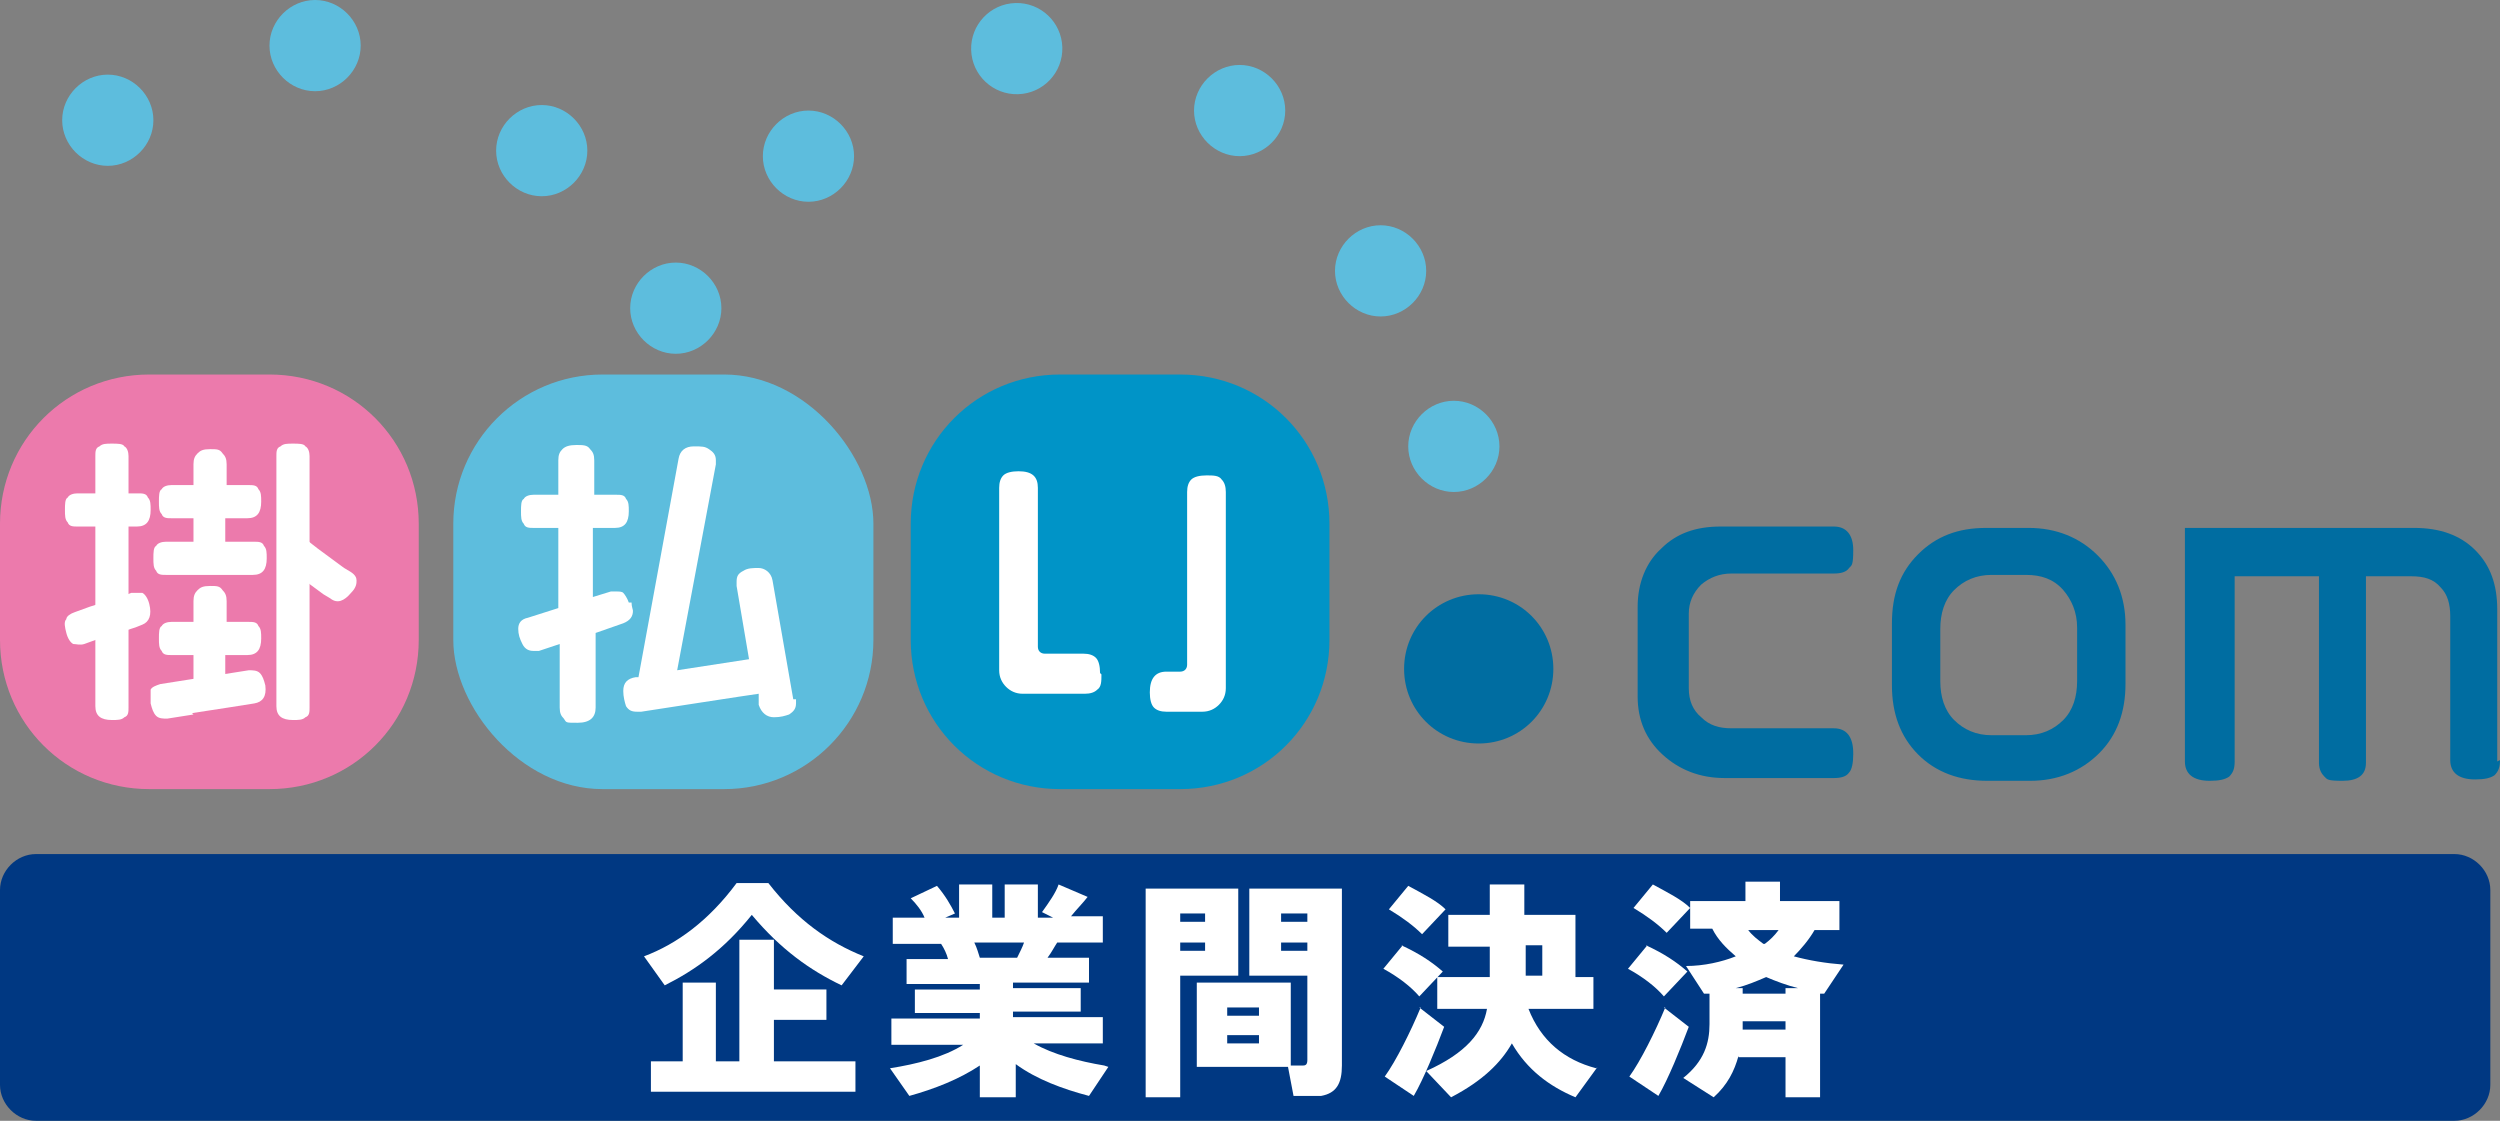 <?xml version="1.0" encoding="UTF-8"?>
<svg id="_レイヤー_1" data-name="レイヤー_1" xmlns="http://www.w3.org/2000/svg" version="1.1" viewBox="0 0 180.9 81.1">
  <rect x="0" y="0" width="180.9" height="81.1" fill="#808080" stroke="none"/>
  <!-- Generator: Adobe Illustrator 29.8.2, SVG Export Plug-In . SVG Version: 2.1.1 Build 3)  -->
  <defs>
    <style>
      .st0 {
        fill: #003882;
      }

      .st1 {
        fill: #0094c7;
      }

      .st2 {
        fill: #5dbddd;
      }

      .st3 {
        fill: #ec7aac;
      }

      .st4 {
        fill: #fff;
      }

      .st5 {
        fill: #006da1;
      }
    </style>
  </defs>
  <g>
    <path class="st2" d="M11.1,8.7c0,1.8-1.5,3.3-3.3,3.3s-3.3-1.5-3.3-3.3,1.5-3.3,3.3-3.3,3.3,1.5,3.3,3.3Z"/>
    <path class="st2" d="M26.1,3.3c0,1.8-1.5,3.3-3.3,3.3s-3.3-1.5-3.3-3.3,1.5-3.3,3.3-3.3,3.3,1.5,3.3,3.3Z"/>
    <path class="st2" d="M42.5,10.9c0,1.8-1.5,3.3-3.3,3.3s-3.3-1.5-3.3-3.3,1.5-3.3,3.3-3.3,3.3,1.5,3.3,3.3Z"/>
    <path class="st2" d="M52.2,22.3c0,1.8-1.5,3.3-3.3,3.3s-3.3-1.5-3.3-3.3,1.5-3.3,3.3-3.3,3.3,1.5,3.3,3.3Z"/>
    <path class="st2" d="M61.8,11.3c0,1.8-1.5,3.3-3.3,3.3s-3.3-1.5-3.3-3.3,1.5-3.3,3.3-3.3,3.3,1.5,3.3,3.3Z"/>
    <circle class="st2" cx="73.5" cy="3.5" r="3.3" transform="translate(0 2.2) rotate(-1.7)"/>
    <path class="st2" d="M93,8c0,1.8-1.5,3.3-3.3,3.3s-3.3-1.5-3.3-3.3,1.5-3.3,3.3-3.3,3.3,1.5,3.3,3.3Z"/>
    <path class="st2" d="M103.2,19.6c0,1.8-1.5,3.3-3.3,3.3s-3.3-1.5-3.3-3.3,1.5-3.3,3.3-3.3,3.3,1.5,3.3,3.3Z"/>
    <path class="st2" d="M108.5,32.3c0,1.8-1.5,3.3-3.3,3.3s-3.3-1.5-3.3-3.3,1.5-3.3,3.3-3.3,3.3,1.5,3.3,3.3Z"/>
    <path class="st5" d="M112.4,48.4c0,3-2.4,5.4-5.4,5.4s-5.4-2.4-5.4-5.4,2.4-5.4,5.4-5.4,5.4,2.4,5.4,5.4Z"/>
    <path class="st5" d="M134.1,54.6c0,.6-.1,1.1-.3,1.3-.2.3-.6.4-1.1.4h-7.9c-1.8,0-3.3-.6-4.5-1.7-1.2-1.1-1.8-2.5-1.8-4.2v-6.5c0-1.7.6-3.2,1.7-4.2,1.1-1.1,2.5-1.6,4.3-1.6h8.2c.9,0,1.4.6,1.4,1.7s-.1,1.1-.3,1.3c-.2.3-.6.4-1.1.4h-7.4c-.9,0-1.6.3-2.2.8-.6.6-.9,1.3-.9,2.1v5.4c0,.9.3,1.6.9,2.1.6.6,1.3.8,2.2.8h7.4c.9,0,1.4.6,1.4,1.8Z"/>
    <path class="st5" d="M153.8,49.5c0,2-.6,3.7-1.9,5-1.3,1.3-3,2-5,2h-3.1c-2,0-3.7-.6-5-1.9-1.3-1.3-1.9-3-1.9-5v-4.5c0-2.1.6-3.7,1.9-5,1.3-1.3,2.9-1.9,4.9-1.9h3.1c2,0,3.7.7,5,2,1.3,1.3,2,3,2,5v4.6ZM150.3,49.2v-3.8c0-1.1-.4-2-1-2.7-.7-.8-1.6-1.1-2.7-1.1h-2.5c-1.1,0-2,.4-2.7,1.1-.7.7-1,1.7-1,2.8v3.8c0,1.1.3,2.1,1,2.8.7.7,1.6,1.1,2.7,1.1h2.5c1.1,0,2-.4,2.7-1.1.7-.7,1-1.7,1-2.8Z"/>
    <path class="st5" d="M180.9,55c0,.5-.1.8-.4,1.1-.3.2-.7.3-1.4.3-1.2,0-1.8-.5-1.8-1.4v-10.4c0-.9-.2-1.6-.7-2.1-.5-.6-1.2-.8-2.1-.8h-3.3v13.5c0,.9-.6,1.3-1.7,1.3s-1.1-.1-1.3-.3c-.2-.2-.4-.5-.4-1v-13.5h-6.1v13.4c0,.5-.1.8-.4,1.1-.3.2-.7.3-1.4.3-1.2,0-1.8-.5-1.8-1.4v-16.9h16.6c1.8,0,3.3.5,4.4,1.6,1.1,1.1,1.6,2.5,1.6,4.3v11Z"/>
    <g>
      <rect class="st2" x="32.8" y="27.1" width="30.4" height="30" rx="10.8" ry="10.8"/>
      <path class="st1" d="M76.7,27.1h8.7c6,0,10.8,4.8,10.8,10.8v8.4c0,6-4.8,10.8-10.8,10.8h-8.7c-6,0-10.8-4.8-10.8-10.8v-8.4c0-6,4.8-10.8,10.8-10.8Z"/>
      <path class="st3" d="M10.8,27.1h8.7c6,0,10.8,4.8,10.8,10.8v8.4c0,6-4.8,10.8-10.8,10.8h-8.7c-6,0-10.8-4.8-10.8-10.8v-8.4c0-6,4.8-10.8,10.8-10.8Z"/>
      <path class="st4" d="M45.7,43.6c0,.3.1.5.1.6,0,.4-.2.7-.7.9l-2,.7v5.4c0,.7-.4,1.1-1.3,1.1s-.8,0-1-.3c-.2-.2-.3-.4-.3-.8v-4.6l-1.5.5h-.4c-.3,0-.6-.1-.8-.5-.2-.4-.3-.7-.3-1.1s.2-.7.7-.8l2.2-.7v-5.8h-1.8c-.3,0-.6,0-.7-.3-.2-.2-.2-.5-.2-.9s0-.8.2-.9c.1-.2.4-.3.7-.3h1.8v-2.5c0-.4.1-.6.3-.8.2-.2.5-.3,1-.3s.8,0,1,.3c.2.2.3.4.3.8v2.5h1.6c.3,0,.6,0,.7.3.2.2.2.5.2.9,0,.8-.3,1.2-1,1.2h-1.6v5l1.3-.4h.4c.2,0,.4,0,.5.1.1.1.3.4.4.7ZM57.6,50.6v.3c0,.4-.2.6-.5.8-.3.1-.6.2-1.1.2s-.9-.3-1.1-.9v-.8c-.1,0-8.5,1.3-8.5,1.3h-.3c-.4,0-.6-.1-.8-.4-.1-.3-.2-.7-.2-1.1,0-.6.3-.9.9-1h.2s2.9-15.8,2.9-15.8c.1-.6.5-.9,1.1-.9s.8,0,1.1.2c.3.2.5.4.5.8v.3s-2.8,14.9-2.8,14.9l5.2-.8-.9-5.3v-.3c0-.4.1-.6.5-.8.3-.2.7-.2,1.1-.2s.9.3,1,.9l1.5,8.6Z"/>
      <path class="st4" d="M79.7,48.8c0,.5,0,.9-.3,1.1-.2.2-.5.3-.9.3h-4.5c-.5,0-.9-.2-1.2-.5-.3-.3-.5-.7-.5-1.2v-13.2c0-.4.1-.7.3-.9.2-.2.6-.3,1.1-.3,1,0,1.4.4,1.4,1.2v11.5c0,.3.2.5.5.5h2.8c.4,0,.7.1.9.3.2.2.3.6.3,1.1ZM88.7,49.8c0,.5-.2.9-.5,1.2-.3.3-.7.5-1.2.5h-2.6c-.4,0-.7-.1-.9-.3-.2-.2-.3-.6-.3-1.1,0-1,.4-1.5,1.2-1.5h1c.3,0,.5-.2.5-.5v-12.5c0-.4.1-.7.3-.9.2-.2.6-.3,1.1-.3s.9,0,1.1.3c.2.2.3.5.3.9v14.2Z"/>
      <g>
        <g>
          <path class="st4" d="M14,41.1v-3.6h-1.6c-.3,0-.6,0-.7-.3-.2-.2-.2-.5-.2-.9s0-.8.2-.9c.1-.2.4-.3.7-.3h1.6v-1.5c0-.4.1-.6.3-.8.2-.2.4-.3.9-.3s.7,0,.9.3c.2.2.3.4.3.8v1.5h1.6c.3,0,.6,0,.7.3.2.2.2.5.2.9,0,.8-.3,1.2-1,1.2h-1.6v3.6h-2.4Z"/>
          <path class="st4" d="M13.9,41.6h-1.9c-.3,0-.6,0-.7-.3-.2-.2-.2-.5-.2-.9s0-.8.2-.9c.1-.2.4-.3.7-.3h6.4c.3,0,.6,0,.7.3.2.2.2.5.2.9,0,.8-.3,1.2-1,1.2h-4.5Z"/>
          <g>
            <path class="st4" d="M14,50.9v-3.5h-1.6c-.3,0-.6,0-.7-.3-.2-.2-.2-.5-.2-.9s0-.8.2-.9c.1-.2.4-.3.7-.3h1.6v-1.5c0-.4.1-.6.3-.8.2-.2.4-.3.9-.3s.7,0,.9.3c.2.2.3.4.3.8v1.5h1.6c.3,0,.6,0,.7.3.2.2.2.5.2.9,0,.8-.3,1.2-1,1.2h-1.6v3.5h-2.4Z"/>
            <path class="st4" d="M14,51.7l-1.9.3c-.3,0-.6,0-.8-.2-.2-.2-.3-.5-.4-.9,0-.5,0-.8,0-1,.1-.2.4-.3.7-.4l1.9-.3,2.6-.4,1.9-.3c.3,0,.6,0,.8.2.2.2.3.5.4.9.1.8-.2,1.2-.8,1.3l-1.9.3-2.6.4Z"/>
          </g>
        </g>
        <path class="st4" d="M20,34.9v-1.9c0-.3,0-.6.3-.7.2-.2.5-.2.9-.2s.8,0,.9.2c.2.1.3.4.3.7v18.2c0,.3,0,.6-.3.7-.2.2-.5.2-.9.2-.8,0-1.2-.3-1.2-1v-16.3Z"/>
        <path class="st4" d="M21.5,41.7l-.9-.7c-.3-.2-.4-.4-.4-.7,0-.2.1-.5.4-.9.3-.4.5-.6.7-.6.2,0,.5,0,.8.2l.9.7,1.9,1.4.5.3c.3.2.4.4.4.6,0,.2,0,.5-.4.9-.5.6-1,.8-1.5.4l-.5-.3-1.9-1.4Z"/>
        <g>
          <path class="st4" d="M6.9,34.9v-1.9c0-.3,0-.6.3-.7.2-.2.5-.2.9-.2s.8,0,.9.2c.2.1.3.4.3.7v18.2c0,.3,0,.6-.3.7-.2.2-.5.2-.9.2-.8,0-1.2-.3-1.2-1v-16.3Z"/>
          <path class="st4" d="M6.8,38.1h-1.2c-.3,0-.6,0-.7-.3-.2-.2-.2-.5-.2-.9s0-.8.2-.9c.1-.2.4-.3.7-.3h4.4c.3,0,.6,0,.7.3.2.2.2.5.2.9,0,.8-.3,1.2-1,1.2h-3.2Z"/>
          <path class="st4" d="M7.2,46.2l-1.1.4c-.3.1-.6,0-.8,0-.2-.1-.4-.4-.5-.8-.1-.4-.2-.8,0-1,0-.2.3-.4.6-.5l1.1-.4,2.5-.8.5-.2c.3,0,.6,0,.8,0,.2.1.4.4.5.8.2.8,0,1.3-.5,1.5l-.5.2-2.5.8Z"/>
        </g>
      </g>
    </g>
  </g>
  <g>
    <path class="st0" d="M2.6,61.8h175c1.4,0,2.6,1.2,2.6,2.6v14.1c0,1.4-1.2,2.6-2.6,2.6H2.6c-1.4,0-2.6-1.2-2.6-2.6v-14.1c0-1.4,1.2-2.6,2.6-2.6Z"/>
    <g>
      <path class="st4" d="M48.1,71.3l-1.5-2.1c2.4-.9,4.7-2.6,6.7-5.3h2.3c2.1,2.7,4.4,4.3,6.9,5.3l-1.6,2.1c-2.3-1.1-4.4-2.6-6.5-5.1-2,2.5-4.1,4-6.3,5.1ZM49.4,76.8v-5.7h2.4v5.7h1.7v-8.8h2.5v3.6h3.8v2.2h-3.8v3h5.9v2.2h-14.8v-2.2h2.3Z"/>
      <path class="st4" d="M80.2,77.2l-1.4,2.1c-1.9-.5-3.8-1.2-5.3-2.3v2.4h-2.6v-2.3c-1.5,1-3.3,1.7-5.1,2.2l-1.4-2c1.9-.3,3.9-.8,5.3-1.7h-5.2v-1.9h6.4v-.4h-4.7v-1.7h4.7v-.4h-5.3v-1.8h3c-.1-.4-.3-.8-.5-1.1h-3.5v-1.9h2.3c-.2-.5-.6-1-1-1.4l1.9-.9c.6.7,1,1.4,1.3,2l-.7.3h1v-2.4h2.4v2.4h.9v-2.4h2.4v2.4h1.1l-.8-.4c.5-.7,1-1.4,1.2-2l2.1.9c-.3.4-.8.9-1.2,1.4h2.3v1.9h-3.3c-.2.3-.4.7-.7,1.1h3v1.8h-5.5v.4h4.9v1.7h-4.9v.4h6.5v1.9h-5c1.4.8,3.3,1.3,5.1,1.6ZM73.6,69.3c.2-.4.4-.8.5-1.1h-3.6c.2.4.3.8.4,1.1h2.6Z"/>
      <path class="st4" d="M85.4,64.3h4.2v6.3h-4.2v8.8h-2.5v-15.1h2.5ZM87.2,66.7v-.6h-1.8v.6h1.8ZM85.4,68.2v.6h1.8v-.6h-1.8ZM93.4,71.2v5.9c.4,0,.7,0,.9,0,.2,0,.3-.1.3-.4v-6.1h-4.2v-6.3h6.7v12.8c0,1.3-.4,2-1.5,2.2-.4,0-1.3,0-2,0l-.4-2.1h-6.6v-6.1h6.8ZM88.8,73.5h2.3v-.6h-2.3v.6ZM88.8,75.5h2.3v-.6h-2.3v.6ZM94.6,66.7v-.6h-1.9v.6h1.9ZM92.7,68.2v.6h1.9v-.6h-1.9Z"/>
      <path class="st4" d="M101.4,68.4c1.3.6,2.2,1.2,3,1.9l-1.7,1.8c-.6-.7-1.5-1.4-2.6-2l1.4-1.7ZM102.7,72.9l1.8,1.4c-.6,1.6-1.5,3.8-2.2,5l-2.1-1.4c.8-1.1,1.9-3.3,2.6-5ZM101.9,64.1c1.1.6,2.1,1.1,2.7,1.7l-1.7,1.8c-.6-.6-1.4-1.2-2.4-1.8l1.4-1.7ZM115.6,77.2l-1.6,2.2c-1.9-.8-3.5-2-4.6-3.9-.8,1.4-2.1,2.7-4.4,3.9l-1.8-1.9c2.9-1.3,4.1-2.8,4.4-4.5h-3.6v-2.3h3.8v-2.2h-3v-2.3h3v-2.2h2.5v2.2h3.7v4.5h1.3v2.3h-4.7c.9,2.3,2.6,3.7,4.9,4.3ZM111.6,70.6v-2.2h-1.2v2.2h1.2Z"/>
      <path class="st4" d="M119.1,68.4c1.3.6,2.2,1.2,3,1.9l-1.7,1.8c-.6-.7-1.5-1.4-2.6-2l1.4-1.7ZM120.4,72.9l1.8,1.4c-.6,1.6-1.5,3.8-2.2,5l-2.1-1.4c.8-1.1,1.9-3.3,2.6-5ZM125.8,76.4c-.3,1.1-.8,2.1-1.8,3l-2.2-1.4c1.5-1.2,1.9-2.5,1.9-3.9v-2.2c-.1,0-.2,0-.4,0l-1.3-2c1.3,0,2.6-.3,3.6-.7-.7-.6-1.3-1.2-1.7-2h-1.6v-1.5l-1.7,1.8c-.6-.6-1.4-1.2-2.4-1.8l1.4-1.7c1.1.6,2.1,1.1,2.7,1.7v-.5h4v-1.4h2.5v1.4h4.3v2.1h-1.8c-.4.7-1,1.4-1.5,1.9,1.1.3,2.3.5,3.6.6l-1.4,2.1c-.1,0-.2,0-.3,0v7.5h-2.5v-2.9h-3.4ZM129.2,71.9v-.4h.9c-.8-.2-1.6-.5-2.3-.8-.7.3-1.4.6-2.2.8h.5v.4h3.1ZM129.2,74.5v-.6h-3.1v.6h3.1ZM127.7,68.3c.4-.3.7-.6,1-1h-2.2c.3.4.7.7,1.1,1Z"/>
    </g>
  </g>
</svg>